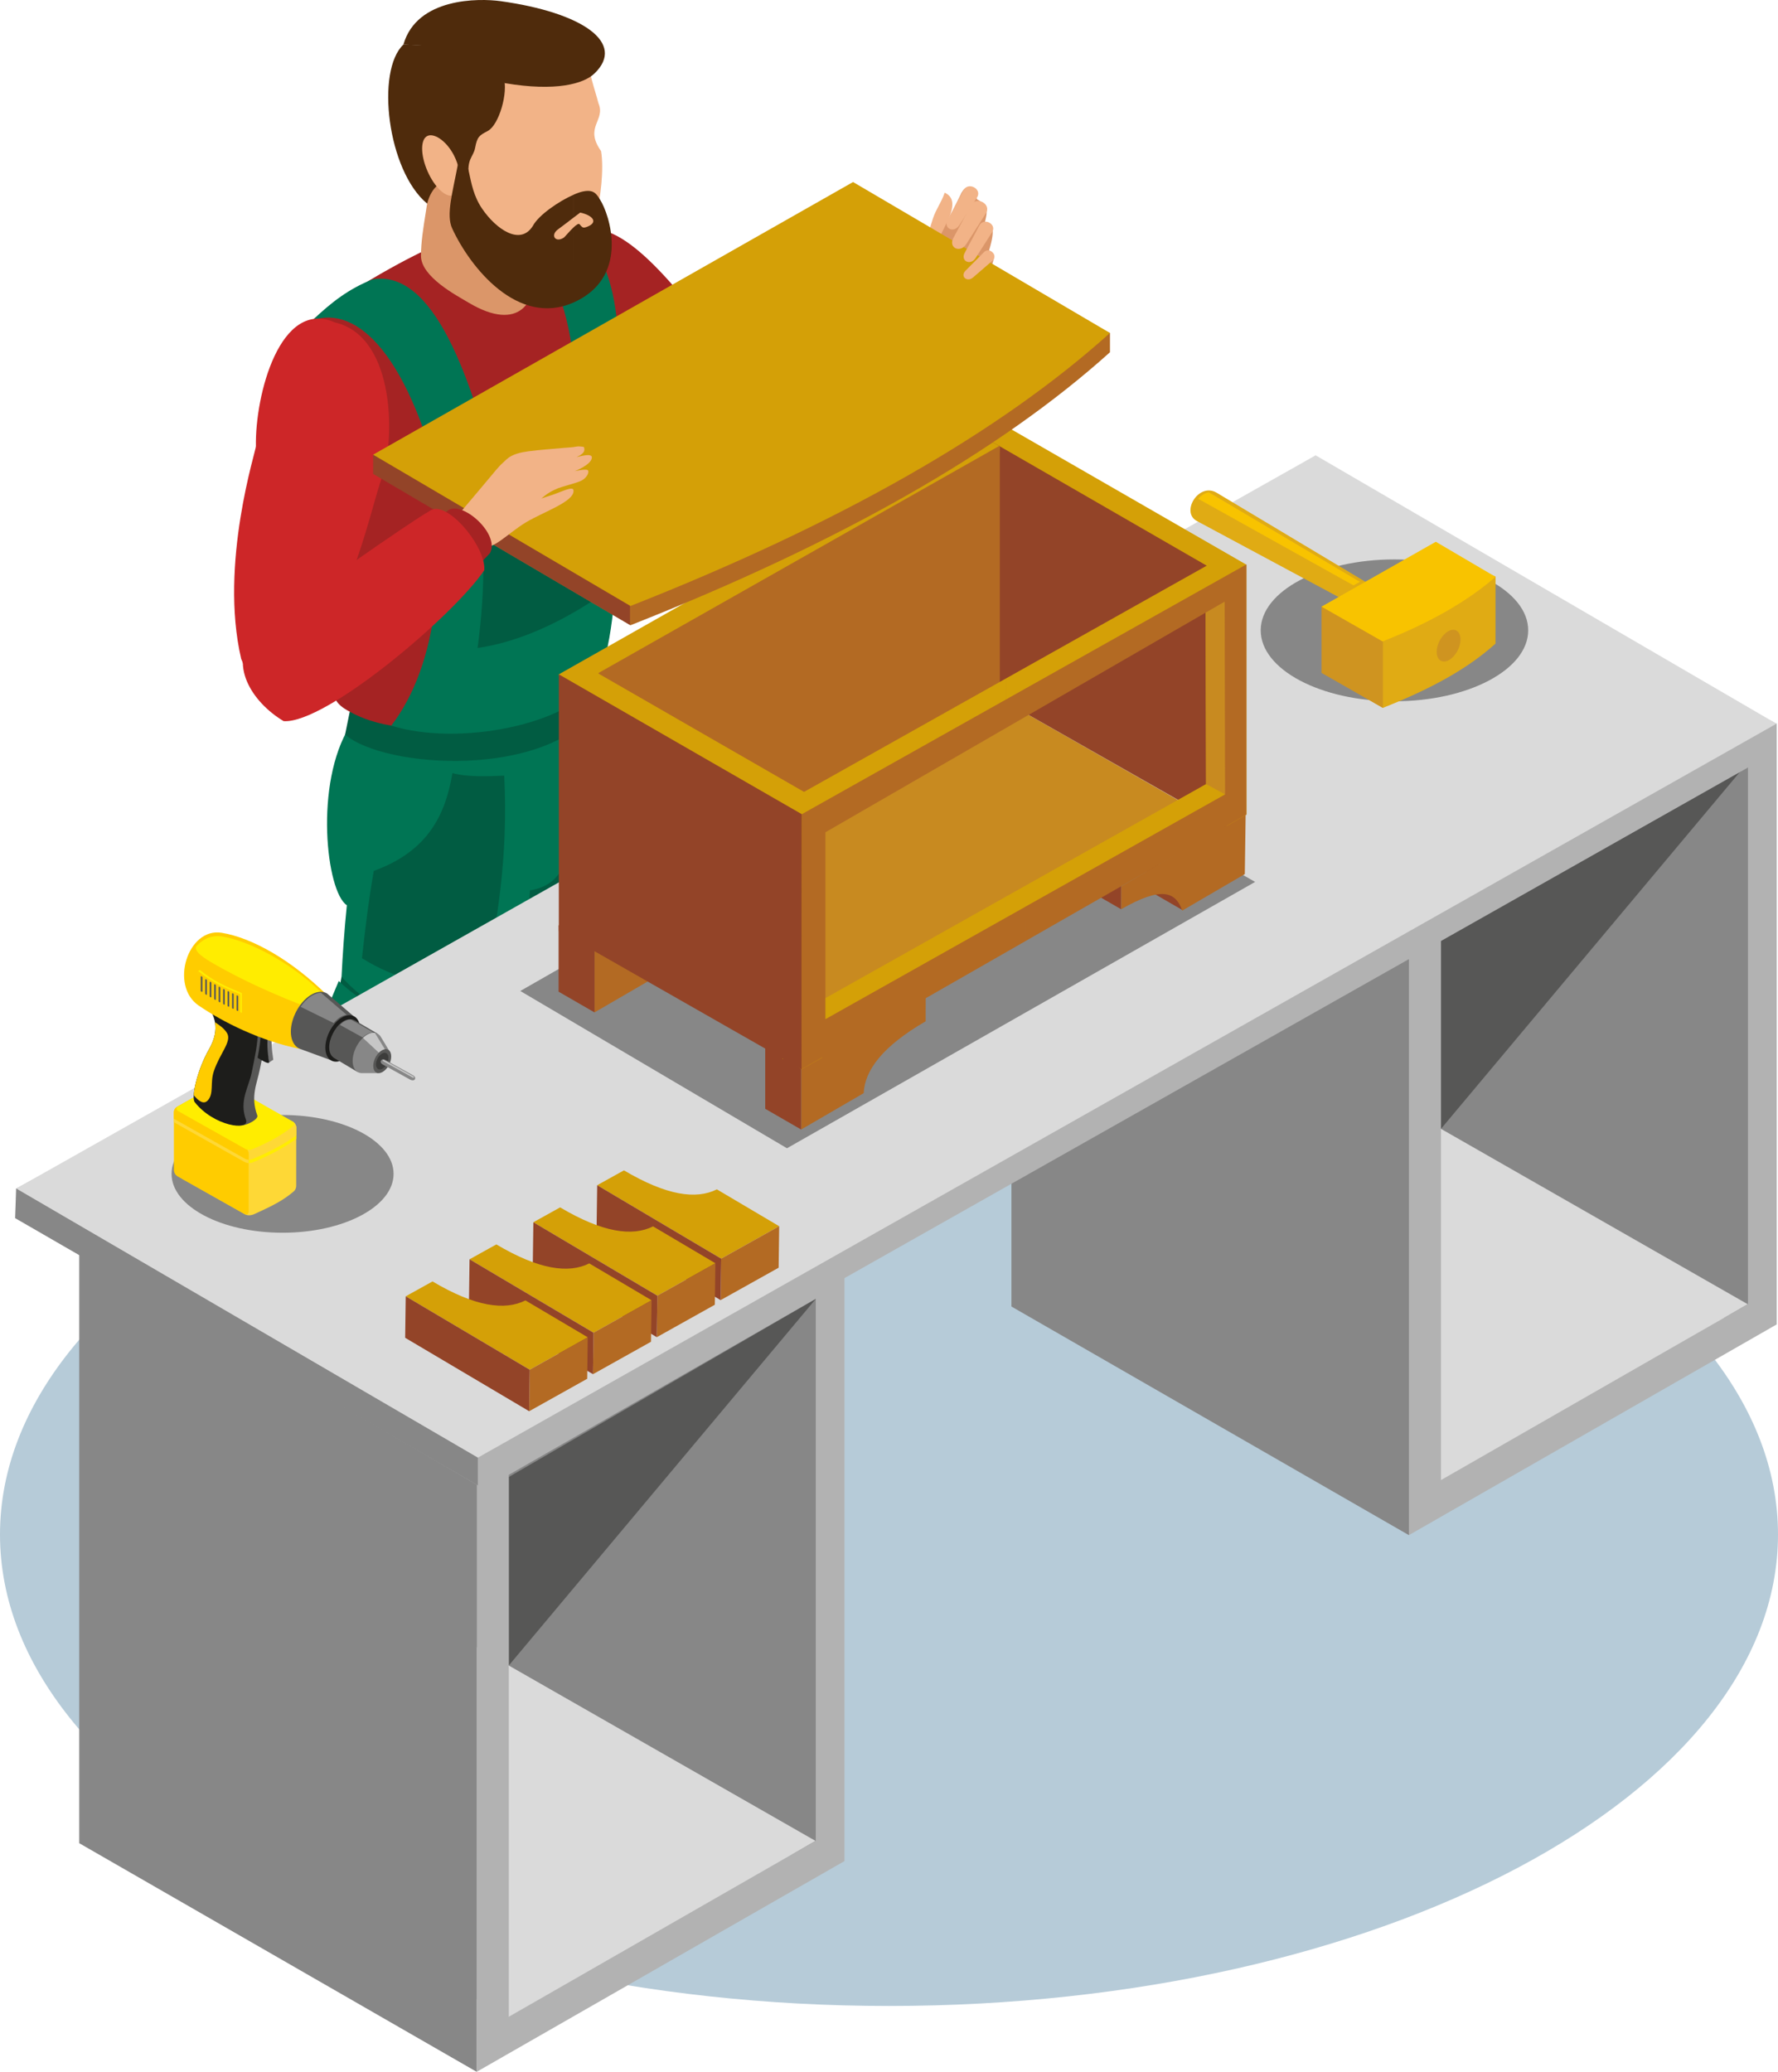 <?xml version="1.0" encoding="utf-8"?>
<!-- Generator: Adobe Illustrator 16.0.3, SVG Export Plug-In . SVG Version: 6.00 Build 0)  -->
<!DOCTYPE svg PUBLIC "-//W3C//DTD SVG 1.1//EN" "http://www.w3.org/Graphics/SVG/1.1/DTD/svg11.dtd">
<svg version="1.1" id="Vrstva_1" xmlns="http://www.w3.org/2000/svg" xmlns:xlink="http://www.w3.org/1999/xlink" x="0px" y="0px"
	 width="103.866px" height="121.015px" viewBox="0 0 103.866 121.015" enable-background="new 0 0 103.866 121.015"
	 xml:space="preserve">
<g>
	<path fill-rule="evenodd" clip-rule="evenodd" fill="#B6CBD8" d="M51.934,62.094c28.676,0,51.932,12.331,51.932,27.537
		c0,15.207-23.256,27.537-51.932,27.537C23.257,117.168,0,104.838,0,89.631C0,74.425,23.257,62.094,51.934,62.094z"/>
	<path fill-rule="evenodd" clip-rule="evenodd" fill="#F2B387" d="M53.95,14.954c0.049-0.496,0.388-1.729,0.551-2.198
		c0.21-0.606,0.475-0.896,0.686-1.502c0.467,0.222,0.648,0.65,0.15,1.721c-0.482,1.666,0.674,2.524-0.533,3.354
		C54.249,16.711,53.782,16.657,53.95,14.954z"/>
	<path fill-rule="evenodd" clip-rule="evenodd" fill="#A52323" d="M25.167,14.49c-0.389,0.083-5.106,2.488-7.108,4.396
		c-1.344,1.523,0.459,4.964,0.478,5.438c0.052,1.538,0.741,11.247,1.067,13.331c0.326,2.083-0.917,3.023,0.828,3.913
		c2.487,5.919,13.048,9.754,14.185,4.83c-0.904-4.26,1.264-15.924,1.491-23.152c0.055-1.739,1.235-7.719-1.369-10.024
		c-0.664-0.589-2.006-0.971-2.814-0.931C29.044,12.433,25.65,14.39,25.167,14.49z"/>
	<ellipse fill-rule="evenodd" clip-rule="evenodd" fill="#B2B2B2" cx="26.732" cy="87.805" rx="16.41" ry="8.701"/>
	<g>
		<path fill-rule="evenodd" clip-rule="evenodd" fill="#DCCF71" d="M32.898,82.064c0,0,0.839,3.796-0.829,3.121
			c-0.71-0.287-0.535,1.168-0.453,1.686c0.187,0.485,2.393,1.662,2.835,1.643c0.457-0.021,0.675-0.238,1.097,0.176
			c0.422,0.409,0.277,0.873,0.939,1.402c0.568,0.455,3.104,1.612,5.453,0.512c1.013-0.475,1.549-0.804,1.157-1.838
			c-0.122-0.327-2.905-1.748-3.685-2.137c-1.993-0.992-2.856-3.075-3.042-3.551c-0.191-0.477-0.805-1.926-0.805-1.926
			C35.566,81.152,34.67,80.883,32.898,82.064z"/>
		<path fill-rule="evenodd" clip-rule="evenodd" fill="#CB6E33" d="M32.898,82.064c-0.503,0.858-1.299,2.234-1.064,3.826
			c0.187,0.484,2.197,1.83,2.639,1.811c1.042-0.047,1.373,0.993,2.079,1.557c1.192,0.976,3.779,1.869,6.125,0.236
			c0.492-0.446,0.2-1.23-0.079-1.589c-0.503-0.646-2.404-0.888-3.184-1.276c-2.325-1.074-2.878-3.84-3.064-4.315
			c-0.19-0.476-0.783-1.161-0.783-1.161C35.566,81.152,34.67,80.883,32.898,82.064z"/>
		<g>
			<path fill="#FFCC00" d="M38.309,87.775c-0.021,0.049,0.005,0.114,0.061,0.146c0.055,0.031,0.118,0.016,0.14-0.033
				c0.187-0.418,0.415-0.701,0.678-0.871c0.257-0.167,0.55-0.225,0.872-0.193c0.059,0.006,0.103-0.037,0.098-0.096
				c-0.005-0.057-0.058-0.109-0.117-0.115c-0.366-0.035-0.699,0.029-0.993,0.22C38.758,87.02,38.509,87.326,38.309,87.775z"/>
			<path fill="#FFCC00" d="M37.804,87.354c-0.019,0.042,0.004,0.1,0.052,0.126c0.048,0.027,0.102,0.016,0.121-0.027
				c0.162-0.361,0.359-0.607,0.587-0.754c0.223-0.145,0.476-0.193,0.754-0.166c0.051,0.004,0.089-0.033,0.085-0.083
				c-0.005-0.05-0.05-0.095-0.102-0.101c-0.316-0.031-0.605,0.025-0.859,0.19C38.192,86.701,37.978,86.967,37.804,87.354z"/>
			<path fill="#FFCC00" d="M37.301,86.912c-0.019,0.043,0.004,0.1,0.052,0.127s0.102,0.014,0.121-0.027
				c0.162-0.363,0.359-0.608,0.587-0.755c0.222-0.144,0.476-0.194,0.754-0.167c0.051,0.006,0.089-0.031,0.085-0.082
				c-0.005-0.051-0.05-0.096-0.102-0.1c-0.316-0.031-0.605,0.025-0.859,0.189C37.689,86.259,37.474,86.523,37.301,86.912z"/>
			<path fill="#FFCC00" d="M36.798,86.47c-0.019,0.042,0.004,0.1,0.052,0.126c0.048,0.027,0.102,0.016,0.122-0.027
				c0.162-0.361,0.359-0.607,0.586-0.754c0.222-0.145,0.476-0.193,0.754-0.167c0.051,0.005,0.089-0.032,0.084-0.082
				s-0.05-0.096-0.101-0.101c-0.316-0.031-0.605,0.026-0.859,0.19C37.186,85.816,36.971,86.082,36.798,86.47z"/>
			<path fill="#FFCC00" d="M36.295,86.027c-0.02,0.043,0.004,0.1,0.052,0.127s0.102,0.015,0.121-0.028
				c0.162-0.362,0.359-0.607,0.586-0.755c0.223-0.143,0.477-0.193,0.754-0.166c0.051,0.005,0.089-0.031,0.084-0.082
				c-0.004-0.051-0.05-0.096-0.101-0.1c-0.317-0.031-0.605,0.025-0.86,0.189C36.683,85.374,36.468,85.639,36.295,86.027z"/>
			<path fill="#FFCC00" d="M35.791,85.585c-0.019,0.042,0.004,0.1,0.052,0.126c0.048,0.027,0.103,0.016,0.122-0.027
				c0.162-0.361,0.359-0.607,0.586-0.754c0.223-0.145,0.476-0.193,0.754-0.166c0.051,0.004,0.089-0.032,0.084-0.083
				c-0.004-0.05-0.05-0.095-0.102-0.101c-0.316-0.03-0.605,0.026-0.859,0.19C36.18,84.932,35.965,85.197,35.791,85.585z"/>
			<path fill="#FFCC00" d="M35.289,85.143c-0.02,0.043,0.004,0.1,0.052,0.127c0.047,0.026,0.102,0.014,0.121-0.027
				c0.162-0.363,0.359-0.608,0.586-0.755c0.223-0.144,0.477-0.194,0.754-0.167c0.051,0.006,0.089-0.031,0.084-0.082
				c-0.004-0.051-0.05-0.096-0.101-0.1c-0.316-0.031-0.605,0.025-0.859,0.189C35.676,84.489,35.461,84.754,35.289,85.143z"/>
		</g>
	</g>
	<g>
		<path fill-rule="evenodd" clip-rule="evenodd" fill="#DCCF71" d="M16.482,89.651c0,0,0.839,3.796-0.829,3.121
			c-0.71-0.287-0.535,1.168-0.453,1.687c0.187,0.484,2.393,1.662,2.835,1.641c0.457-0.021,0.675-0.238,1.097,0.176
			c0.422,0.41,0.277,0.875,0.939,1.402c0.568,0.455,3.104,1.613,5.453,0.512c1.013-0.475,1.549-0.803,1.157-1.838
			c-0.121-0.326-2.905-1.746-3.685-2.135c-1.993-0.994-2.857-3.076-3.043-3.553c-0.191-0.476-0.804-1.925-0.804-1.925
			S18.255,88.469,16.482,89.651z"/>
		<path fill-rule="evenodd" clip-rule="evenodd" fill="#CB6E33" d="M16.482,89.651c-0.503,0.858-1.298,2.233-1.064,3.825
			c0.187,0.486,2.197,1.832,2.639,1.811c1.042-0.047,1.373,0.994,2.079,1.557c1.192,0.977,3.779,1.87,6.125,0.237
			c0.492-0.446,0.2-1.23-0.08-1.589c-0.503-0.646-2.404-0.887-3.184-1.275c-2.325-1.074-2.878-3.841-3.064-4.316
			c-0.19-0.477-0.783-1.161-0.783-1.161S18.255,88.469,16.482,89.651z"/>
		<g>
			<path fill="#FFCC00" d="M21.894,95.361c-0.021,0.049,0.005,0.115,0.061,0.146s0.118,0.018,0.14-0.031
				c0.187-0.42,0.415-0.703,0.678-0.873c0.257-0.166,0.551-0.224,0.872-0.191c0.06,0.004,0.103-0.038,0.098-0.096
				c-0.005-0.059-0.058-0.111-0.118-0.116c-0.366-0.036-0.699,0.03-0.993,0.22C22.343,94.606,22.094,94.912,21.894,95.361z"/>
			<path fill="#FFCC00" d="M21.389,94.941c-0.019,0.043,0.004,0.1,0.052,0.126c0.048,0.028,0.103,0.015,0.121-0.027
				c0.162-0.362,0.359-0.607,0.587-0.755c0.223-0.144,0.476-0.193,0.754-0.166c0.051,0.005,0.089-0.031,0.085-0.082
				c-0.005-0.051-0.05-0.096-0.102-0.101c-0.316-0.03-0.605,0.026-0.859,0.19C21.777,94.288,21.562,94.553,21.389,94.941z"/>
			<path fill="#FFCC00" d="M20.885,94.499c-0.019,0.042,0.005,0.099,0.052,0.126c0.048,0.027,0.102,0.016,0.122-0.027
				c0.162-0.362,0.359-0.607,0.586-0.754c0.222-0.145,0.476-0.193,0.754-0.167c0.051,0.005,0.089-0.032,0.085-0.082
				s-0.05-0.096-0.102-0.101c-0.316-0.031-0.605,0.025-0.859,0.189C21.274,93.846,21.059,94.111,20.885,94.499z"/>
			<path fill="#FFCC00" d="M20.382,94.057c-0.019,0.043,0.004,0.1,0.052,0.127c0.048,0.026,0.102,0.014,0.122-0.028
				c0.162-0.362,0.359-0.607,0.586-0.755c0.223-0.143,0.476-0.193,0.754-0.166c0.052,0.005,0.089-0.031,0.085-0.082
				c-0.005-0.051-0.05-0.096-0.102-0.1c-0.316-0.031-0.605,0.025-0.859,0.189C20.771,93.403,20.556,93.668,20.382,94.057z"/>
			<path fill="#FFCC00" d="M19.879,93.614c-0.019,0.042,0.004,0.099,0.052,0.126s0.102,0.016,0.121-0.027
				c0.162-0.361,0.359-0.607,0.587-0.754c0.222-0.145,0.476-0.194,0.754-0.166c0.051,0.004,0.089-0.033,0.085-0.083
				c-0.004-0.051-0.05-0.096-0.102-0.101c-0.316-0.031-0.605,0.025-0.859,0.189C20.268,92.961,20.053,93.227,19.879,93.614z"/>
			<path fill="#FFCC00" d="M19.376,93.172c-0.019,0.043,0.004,0.1,0.052,0.127c0.048,0.026,0.103,0.014,0.122-0.028
				c0.162-0.362,0.359-0.607,0.586-0.755c0.223-0.143,0.476-0.193,0.754-0.166c0.051,0.005,0.089-0.031,0.084-0.082
				s-0.05-0.096-0.102-0.101c-0.316-0.03-0.605,0.026-0.859,0.19C19.764,92.519,19.549,92.783,19.376,93.172z"/>
			<path fill="#FFCC00" d="M18.873,92.729c-0.02,0.042,0.004,0.099,0.052,0.126s0.102,0.016,0.121-0.027
				c0.162-0.361,0.359-0.607,0.586-0.754c0.223-0.145,0.477-0.193,0.754-0.167c0.051,0.005,0.089-0.032,0.084-0.082
				c-0.004-0.05-0.05-0.096-0.101-0.101c-0.316-0.031-0.605,0.025-0.859,0.19C19.261,92.076,19.046,92.342,18.873,92.729z"/>
		</g>
	</g>
	<path fill-rule="evenodd" clip-rule="evenodd" fill="#015C42" d="M25.355,47.936c0.816,2.499,1.417,4.853,2.042,7.402
		c1.004,3.167,3.279,7.086,2.909,10.874c-0.67,6.851,0.711,11.941,0.567,17.964c1.793,1.408,7.264,0.317,6.365-1.952
		c-0.572-7.25-0.107-15.764-0.307-18.065c-0.025-0.294-0.229-2.123-0.206-3.154c0.141-6.289-1.337-18.506-2.049-20.756
		c0,0-2.22,1.417-6.716,2.321C27.934,43.473,25.237,47.573,25.355,47.936z"/>
	<path fill-rule="evenodd" clip-rule="evenodd" fill="#007554" d="M18.944,69.176c-0.024,0.295-0.054,0.588-0.09,0.873
		c-2.632,4.525-3.048,16.247-4.625,20.148c0.889,1.841,5.664,3.14,7.258,1.2c0.115-2.466,2.023-11.776,3.359-15.827
		c0.112-0.34,1.126-2.709,1.234-3.049c2.001-6.678,4.142-9.023,4.88-20.517c3.747-0.579,1.816-6.041,2.033-10.931
		c-6.288,4.2-11.004,2.548-12.554,1.337c-2.094,3.332-1.383,9.688-0.177,10.464c-0.592,5.796-0.364,11.262-0.896,15.524
		C19.22,68.65,19.08,68.909,18.944,69.176z"/>
	<path fill-rule="evenodd" clip-rule="evenodd" fill="#015C42" d="M20.16,42.905c2.264,1.974,11.738,2.628,14.774-1.59
		c-0.035-0.491,0.107-1.381,0.072-1.872c-3.441,2.501-10.742,4.293-14.575,2.125C20.341,42.014,20.25,42.459,20.16,42.905z"/>
	<path fill-rule="evenodd" clip-rule="evenodd" fill="#A52323" d="M31.825,15.683c-2.458,2.498-0.503,4.94,2.311,5.943
		c0.152,0.024,6.293,5.84,13.019,6.515c3.328,0.847,2.028-3.885,0.869-4.963c-0.898-0.836-5.281-4.173-8.317-6.046
		C36.462,13.303,33.812,11.677,31.825,15.683z"/>
	<path fill-rule="evenodd" clip-rule="evenodd" fill="#007554" d="M28.894,14.342c2.833-0.864,5.221,3.504,4.717,12.268
		c0.945,0.35,1.308-0.261,2.435-0.548c0.379-7.251,0.209-12.125-3.845-13.21C30.623,13.412,30.291,13.303,28.894,14.342z"/>
	<path fill-rule="evenodd" clip-rule="evenodd" fill="#007554" d="M22.859,42.384c2.745-3.596,3.358-9.542,2.141-16.536
		c4.567-0.396,8.518-2.633,11.162-5.295c-0.146,5.437,0.428,15.938-1.331,19.25C33.339,42.272,26.856,43.633,22.859,42.384z"/>
	<path fill-rule="evenodd" clip-rule="evenodd" fill="#007554" d="M18.264,18.697c2.584-0.864,5.692,1.933,7.711,10.696
		c1.045,0.35,2.26,0.02,3.305-0.268c-1.708-7.251-3.983-13.384-7.503-12.811C20.36,16.875,19.361,17.658,18.264,18.697z"/>
	<path fill-rule="evenodd" clip-rule="evenodd" fill="#015C42" d="M27.9,37.848c0.46-3.456,0.52-6.912-0.299-10.369
		c2.824-0.599,5.258-1.718,7.124-3.596c-0.104,3.836,1.04,8.936-0.201,11.273C32.308,36.583,30.035,37.542,27.9,37.848z"/>
	<path fill-rule="evenodd" clip-rule="evenodd" fill="#015C42" d="M24.281,69.033c-0.034-3,0.279-5.998,1.355-8.998
		c-2.387-0.52-4.262-1.356-5.683-2.987c-0.711,3.81-1.881,8.796-0.514,9.777C21.211,68.063,22.461,68.768,24.281,69.033z"/>
	<path fill-rule="evenodd" clip-rule="evenodd" fill="#007554" d="M24.988,60.151c-2.526-0.874-3.957-1.674-5.2-2.85
		c-0.321,0.768-0.643,1.535-0.964,2.302c1.416,1.383,3.033,2.524,5.204,3.001C24.489,61.864,24.838,61.062,24.988,60.151z"/>
	<path fill-rule="evenodd" clip-rule="evenodd" fill="#015C42" d="M29.455,45.305c0.244,4.658-0.41,8.666-1.207,12.336
		c-2.574,0.34-5.272-0.514-7.102-1.675c0.208-1.869,0.346-3.088,0.688-5.096c3.296-1.194,4.206-3.443,4.597-5.713
		C27.337,45.403,28.549,45.342,29.455,45.305z"/>
	<path fill-rule="evenodd" clip-rule="evenodd" fill="#007554" d="M28.048,27.875c3.116-1.078,4.88-2.064,6.414-3.514
		c0.396,0.946,0.793,1.892,1.189,2.839c-1.747,1.705-3.741,3.113-6.419,3.701C28.664,29.988,28.233,28.998,28.048,27.875z"/>
	<path fill-rule="evenodd" clip-rule="evenodd" fill="#015C42" d="M20.247,60.226c0.132-0.142,0.07-0.45-0.139-0.689
		c-0.208-0.239-0.484-0.319-0.616-0.177s-0.07,0.45,0.139,0.689C19.839,60.288,20.115,60.367,20.247,60.226z"/>
	<path fill-rule="evenodd" clip-rule="evenodd" fill="#015C42" d="M23.866,62.133c0.132-0.141,0.07-0.449-0.139-0.688
		s-0.484-0.319-0.616-0.177s-0.07,0.45,0.139,0.69C23.458,62.195,23.734,62.275,23.866,62.133z"/>
	<path fill-rule="evenodd" clip-rule="evenodd" fill="#015C42" d="M33.829,27.675c-0.132-0.142-0.07-0.45,0.139-0.689
		s0.484-0.318,0.616-0.177c0.132,0.142,0.07,0.45-0.139,0.689C34.236,27.737,33.96,27.816,33.829,27.675z"/>
	<path fill-rule="evenodd" clip-rule="evenodd" fill="#015C42" d="M29.706,30.036c-0.132-0.141-0.07-0.45,0.139-0.689
		s0.484-0.318,0.616-0.177c0.132,0.142,0.07,0.45-0.139,0.689C30.114,30.098,29.838,30.178,29.706,30.036z"/>
	<path fill-rule="evenodd" clip-rule="evenodd" fill="#DB9669" d="M25.134,9.967c0,1.583-0.542,3.413-0.542,4.976
		c0,1.234,2.115,2.335,2.771,2.728c3.027,1.81,4.015-0.174,3.767-1.728c-0.121-0.707-0.327-1.559-0.575-2.251
		c-0.269-0.77-1.762-0.643-1.762-1.451L25.134,9.967z"/>
	<path fill-rule="evenodd" clip-rule="evenodd" fill="#F2B387" d="M34.367,3.345c0.014,0.93,0.361,1.795,0.595,2.69
		c0.432,1.014-0.856,1.37,0.151,2.789c0.175,1.047-0.025,2.729-0.282,3.761c-0.12,0.763-0.182,1.875-1.349,2.688
		c-1.758,1.279-3.733-0.416-5.578-0.981c-1.83-0.557-1.124-2.838-1.747-4.313c-1.121-2.661-1.14-6.346,1.795-7.64
		c1.311-0.579,3.496-0.924,4.879-0.459C33.319,2.041,34.379,2.396,34.367,3.345z"/>
	<path fill-rule="evenodd" clip-rule="evenodd" fill="#221F1F" d="M23.339,8.677l0.056,0.146
		C23.375,8.775,23.356,8.725,23.339,8.677z"/>
	<path fill-rule="evenodd" clip-rule="evenodd" fill="#4F2B0C" d="M28.5,7.646c-0.497,0.265-0.619,0.324-0.745,0.989
		c-0.107,0.563-0.507,0.619-0.359,1.747c-0.012,0.269-1.908-0.55-2.443,1.511c-2.321-1.914-3.014-7.761-1.386-9.291
		c3.342,0.108,4.505,0.087,5.851,1.887C29.707,5.422,29.14,7.304,28.5,7.646z"/>
	<path fill-rule="evenodd" clip-rule="evenodd" fill="#4F2B0C" d="M29.24,0.067c4.812,0.668,7.337,2.45,5.487,4.225
		c-0.629,0.603-2.252,1.069-5.242,0.563c-1.059-1.453-2.231-2.135-5.919-2.253C24.356-0.15,27.987-0.106,29.24,0.067z"/>
	<path fill-rule="evenodd" clip-rule="evenodd" fill="#221F1F" d="M31.414,11.947l0.05,0.131
		C31.446,12.034,31.43,11.99,31.414,11.947z"/>
	<path fill-rule="evenodd" clip-rule="evenodd" fill="#F2B387" d="M24.973,9.997c0.419,0.96,1.099,1.586,1.518,1.401
		c0.421-0.183,0.536-1.18,0.115-2.136c-0.415-0.956-1.207-1.512-1.627-1.326C24.555,8.117,24.556,9.043,24.973,9.997z"/>
	<path fill-rule="evenodd" clip-rule="evenodd" fill="#4F2B0C" d="M35.046,11.648c-0.199-0.31-0.352-0.6-0.998-0.463
		c-0.147,0.031-0.33,0.095-0.532,0.184v1.333c0.106-0.081,0.228-0.173,0.379-0.286c0.738,0.164,1.045,0.557,0.451,0.811
		c-0.086,0.037-0.151,0.058-0.202,0.064c-0.121,0.015-0.171-0.055-0.287-0.192c-0.053-0.063-0.189,0.032-0.341,0.173v4.392
		c0.097-0.043,0.193-0.09,0.291-0.142C36.725,15.97,35.618,12.54,35.046,11.648z M33.517,11.369
		c-0.853,0.375-2.057,1.19-2.394,1.834c-0.738,1.167-2.143,0.178-2.952-1.003c-0.5-0.732-0.627-1.444-0.808-2.293L26.76,9.541
		c-0.324,1.729-0.712,3.006-0.344,3.804c1.053,2.281,3.839,5.77,7.1,4.319v-4.392c-0.243,0.226-0.525,0.572-0.571,0.603
		c-0.5,0.332-0.811-0.137-0.353-0.473c0.409-0.3,0.577-0.437,0.923-0.7V11.369z"/>
	<g>
		<g>
			<polygon fill-rule="evenodd" clip-rule="evenodd" fill="#878787" points="79.07,28.104 102.29,41.458 102.29,77.899 
				79.07,64.545 			"/>
			<g>
				<polygon fill-rule="evenodd" clip-rule="evenodd" fill="#575756" points="102.124,44.511 84.178,65.936 84.178,54.924 				"/>
				<polygon fill-rule="evenodd" clip-rule="evenodd" fill="#DADADA" points="102.096,76.178 84.256,86.555 64.083,75.011 
					81.962,64.668 				"/>
				<path fill-rule="evenodd" clip-rule="evenodd" fill="#B2B2B2" d="M103.79,42.241l-10.645,6.026v1.388l8.967-5.141V76.17
					l-8.967,5.141v2.146l10.645-6.099V42.241z M93.145,48.268l-10.842,6.138v35.262l10.842-6.211v-2.146l-8.967,5.141V54.796
					l8.967-5.141V48.268z"/>
				<polygon fill-rule="evenodd" clip-rule="evenodd" fill="#878787" points="59.084,39.872 82.305,53.226 82.305,89.668 
					59.084,76.313 				"/>
			</g>
		</g>
		<g>
			<polygon fill-rule="evenodd" clip-rule="evenodd" fill="#878787" points="24.613,59.451 47.833,72.805 47.833,109.246 
				24.613,95.893 			"/>
			<g>
				<polygon fill-rule="evenodd" clip-rule="evenodd" fill="#575756" points="47.667,75.858 29.722,97.281 29.722,86.271 				"/>
				<polygon fill-rule="evenodd" clip-rule="evenodd" fill="#DADADA" points="47.639,107.525 29.8,117.902 9.626,106.357 
					27.506,96.016 				"/>
				<path fill-rule="evenodd" clip-rule="evenodd" fill="#B2B2B2" d="M49.333,72.408l-10.645,6.027v2.566l8.967-5.141v31.656
					l-8.967,5.141v2.145l10.645-6.098V72.408z M38.688,78.436l-10.841,6.137v36.441l10.841-6.211v-2.145l-8.966,5.141V86.143
					l8.966-5.141V78.436z"/>
				<polygon fill-rule="evenodd" clip-rule="evenodd" fill="#878787" points="4.628,71.219 27.848,84.572 27.848,121.015 
					4.628,107.66 				"/>
			</g>
		</g>
		<g>
			<polygon fill-rule="evenodd" clip-rule="evenodd" fill="#B2B2B2" points="103.776,43.889 27.913,86.758 0.946,71.039 
				0.946,69.424 76.856,28.211 103.776,42.273 			"/>
			<polygon fill-rule="evenodd" clip-rule="evenodd" fill="#DADADA" points="103.776,42.272 27.913,85.142 0.946,69.424 
				76.856,26.595 			"/>
		</g>
	</g>
	<g>
		<polygon fill-rule="evenodd" clip-rule="evenodd" fill="#878787" points="45.973,67.069 30.394,57.883 57.422,42.429 
			73.321,51.512 		"/>
		<g>
			<g>
				<path fill-rule="evenodd" clip-rule="evenodd" fill="#B36A23" d="M34.73,59.134v-3.882l7.278-4.229l-0.004,1.79
					c-2.502,1.454-3.556,2.847-3.619,4.197L34.73,59.134z"/>
				<polygon fill-rule="evenodd" clip-rule="evenodd" fill="#934428" points="34.73,59.134 34.73,55.252 32.632,54.042 
					32.632,57.924 				"/>
				<polygon fill-rule="evenodd" clip-rule="evenodd" fill="#FFCC00" points="42.009,51.022 34.73,55.252 32.632,54.042 
					39.91,49.812 				"/>
			</g>
			<g>
				<polygon fill-rule="evenodd" clip-rule="evenodd" fill="#934428" points="69.09,53.165 69.09,51.354 66.993,50.145 
					66.993,51.955 				"/>
				<path fill-rule="evenodd" clip-rule="evenodd" fill="#B36A23" d="M72.718,51.055l0.05-3.53l-7.279,4.25l0.006,1.332
					c2.32-1.324,3.174-1.059,3.568,0.082L72.718,51.055z"/>
				<polygon fill-rule="evenodd" clip-rule="evenodd" fill="#934428" points="65.489,53.106 65.489,51.296 63.391,50.086 
					63.391,51.896 				"/>
				<polygon fill-rule="evenodd" clip-rule="evenodd" fill="#FFCC00" points="72.768,47.066 65.489,51.296 63.391,50.086 
					70.669,45.856 				"/>
			</g>
			<g>
				<path fill-rule="evenodd" clip-rule="evenodd" fill="#B36A23" d="M46.8,65.975v-3.883l7.278-4.229l-0.004,1.79
					c-2.502,1.454-3.556,2.847-3.619,4.197L46.8,65.975z"/>
				<polygon fill-rule="evenodd" clip-rule="evenodd" fill="#934428" points="46.8,65.975 46.8,62.092 44.702,60.882 44.702,64.764 
									"/>
				<polygon fill-rule="evenodd" clip-rule="evenodd" fill="#FFCC00" points="54.079,57.862 46.8,62.092 44.702,60.882 
					51.98,56.652 				"/>
			</g>
			<polygon fill-rule="evenodd" clip-rule="evenodd" fill="#C88A20" points="70.473,47.679 58.637,40.929 35.682,53.808 
				47.941,60.578 			"/>
			<g>
				<polygon fill-rule="evenodd" clip-rule="evenodd" fill="#D4A007" points="58.478,24.732 72.805,32.979 72.813,47.58 
					71.656,48.242 58.478,39.47 57.271,25.415 				"/>
				<polygon fill-rule="evenodd" clip-rule="evenodd" fill="#934428" points="57.271,25.415 71.572,33.663 71.577,48.288 
					57.271,40.152 				"/>
			</g>
			<polygon fill-rule="evenodd" clip-rule="evenodd" fill="#D4A007" points="57.294,25.425 33.852,38.705 33.836,53.606 
				57.294,40.04 58.407,26.07 			"/>
			<polygon fill-rule="evenodd" clip-rule="evenodd" fill="#B36A23" points="58.407,26.028 34.964,39.308 34.948,54.209 
				58.407,40.642 			"/>
			<polygon fill-rule="evenodd" clip-rule="evenodd" fill="#D4A007" points="33.852,38.705 48.179,46.951 48.03,61.774 
				46.823,62.457 33.852,53.442 32.645,39.388 			"/>
			<path fill-rule="evenodd" clip-rule="evenodd" fill="#D4A007" d="M71.7,32.363l-12.92,7.258v1.647l11.65-6.728l0.023,11.258
				L58.78,52.363v2.01l12.92-7.396V32.363z M58.78,39.621l-13.054,7.332L45.71,61.854l13.069-7.481v-2.01l-11.674,6.564V48.01
				l11.674-6.742V39.621z"/>
			<polygon fill-rule="evenodd" clip-rule="evenodd" fill="#C88A20" points="71.7,46.212 71.7,34.716 70.431,35.332 70.454,45.798 
				71.566,46.401 			"/>
			<path fill-rule="evenodd" clip-rule="evenodd" fill="#B36A23" d="M72.813,32.966l-12.921,7.258v1.647l11.649-6.729l0.024,11.259
				l-11.674,6.564v2.011l12.921-7.396V32.966z M59.892,40.224l-13.053,7.333l-0.016,14.901l13.069-7.481v-2.011L48.218,59.53V48.613
				l11.674-6.742V40.224z"/>
			<polygon fill-rule="evenodd" clip-rule="evenodd" fill="#934428" points="32.645,39.387 46.838,47.556 46.823,62.457 
				32.645,54.371 			"/>
		</g>
	</g>
	<path fill-rule="evenodd" clip-rule="evenodd" fill="#CD2628" d="M45.467,24.342c2.773-3.497,6.981-6.882,7.762-7.443
		c1.369-0.08,3.633,2.286,2.691,3.833c-1.354,2.223-2.346,3.812-7.615,7.809C46.111,30.352,44.262,25.812,45.467,24.342z"/>
	<path fill-rule="evenodd" clip-rule="evenodd" fill="#A52323" d="M54.015,16.362c0.818-0.635,2.67,0.134,3.49,0.862
		c-0.188,1.001-0.772,1.977-0.96,2.978c-1.242,0.464-3.182-0.255-3.499-1.368C53.434,17.844,53.627,17.352,54.015,16.362z"/>
	<path fill-rule="evenodd" clip-rule="evenodd" fill="#DB9669" d="M54.404,17.106c-0.458-0.657-0.634-0.922-0.435-1.452
		c0.557-1.03,2.026-4.049,2.113-4.213c0.15-0.285-0.004-0.051,0.166-0.302c0.234-0.35,0.607-0.157,0.828,0.505
		c0.723,0.38,0.589,0.773,0.455,1.36c0.473,0.054,0.629,0.367,0.248,1.627c0.326,0.289,0.313,0.225,0.271,0.511
		c-0.239,0.831-0.587,2.208-1.411,2.58l-0.326,0.634c-0.965,0.681-1.814-0.142-2.104-0.764L54.404,17.106z"/>
	<path fill-rule="evenodd" clip-rule="evenodd" fill="#CD2628" d="M19.571,18.834c-3.205-1.416-4.678,4.24-4.621,7.227
		c0.034,0.164-2.16,6.878-0.861,12.419c1.004,2.816,4.699,0.879,5.196-2.051c1.847-3.706,2.567-7.329,3.017-8.504
		C23.055,25.956,23.198,19.688,19.571,18.834z"/>
	<g>
		<path fill-rule="evenodd" clip-rule="evenodd" fill="#B36A23" d="M64.842,20.574c-6.457,5.812-15.794,11.127-28.011,15.946
			l-10.243-6.023l0-0.67l28.035-15.127l10.219,4.751V20.574z"/>
		<polygon fill-rule="evenodd" clip-rule="evenodd" fill="#934428" points="36.802,36.503 21.797,27.681 21.798,26.558 
			23.894,25.87 36.802,28.813 		"/>
		<path fill-rule="evenodd" clip-rule="evenodd" fill="#D4A007" d="M64.842,19.45c-6.457,5.812-15.794,11.127-28.011,15.946
			l-15.034-8.839l28.036-15.925L64.842,19.45z"/>
	</g>
	<path fill-rule="evenodd" clip-rule="evenodd" fill="#F2B387" d="M56.284,11.113l-0.919,1.715c-0.28,0.522,0.362,0.82,0.681,0.321
		l1.029-1.612C57.393,11.039,56.563,10.591,56.284,11.113z"/>
	<path fill-rule="evenodd" clip-rule="evenodd" fill="#F2B387" d="M56.714,11.997l-1.02,1.902c-0.311,0.578,0.403,0.909,0.756,0.355
		l1.141-1.788C57.944,11.913,57.024,11.417,56.714,11.997z"/>
	<path fill-rule="evenodd" clip-rule="evenodd" fill="#F2B387" d="M57.215,13.165l-0.858,1.603c-0.262,0.487,0.339,0.766,0.637,0.3
		l0.962-1.506C58.252,13.095,57.477,12.677,57.215,13.165z"/>
	<path fill-rule="evenodd" clip-rule="evenodd" fill="#F2B387" d="M57.479,14.73l-1.077,1.082c-0.327,0.329,0.089,0.698,0.44,0.395
		l1.136-0.98C58.329,14.923,57.807,14.4,57.479,14.73z"/>
	<path fill-rule="evenodd" clip-rule="evenodd" fill="#F2B387" d="M28.06,32.002c-0.509-0.052-2.313-0.595-1.89-1.248
		c0.755-0.83,2.747-3.238,2.866-3.371c0.204-0.229,0.342-0.36,0.572-0.567c0.318-0.288,0.817-0.396,1.245-0.454
		c0.733-0.097,1.354-0.132,2.074-0.2c0.259-0.025,0.493-0.026,0.75-0.077c0.119-0.024,0.329-0.001,0.438,0.026
		c0.02,0.117,0.14,0.332-0.438,0.59c0.101-0.01,0.916-0.277,0.899,0.025c-0.024,0.423-0.998,0.792-0.998,0.792
		c0.253-0.049,0.693-0.138,0.769-0.043c0.095,0.119-0.097,0.506-0.485,0.643c-0.21,0.095-1.025,0.307-1.248,0.394
		c-0.408,0.168-0.668,0.327-0.993,0.608c0.196-0.071,0.409-0.136,0.651-0.216c0.564-0.189,1.203-0.531,1.231-0.265
		c0.07,0.663-1.751,1.248-2.799,1.883C29.592,31.206,28.887,32.086,28.06,32.002z"/>
	<path fill-rule="evenodd" clip-rule="evenodd" fill="#A52323" d="M26.223,29.781c0.873-0.479,2.987,1.436,2.403,2.523
		c-0.689,0.75-1.183,1.167-1.872,1.918c-1.275,0.22-3.045-1.938-2.288-3.132C25.319,30.454,25.371,30.416,26.223,29.781z"/>
	<path fill-rule="evenodd" clip-rule="evenodd" fill="#CD2628" d="M16.571,42.122c2.465,0.159,9.899-6.131,11.717-8.812
		c0.132-1.365-2.237-4.211-3.195-3.459c-1.108,0.605-7.269,4.95-10.182,7.04C13.234,38.771,14.748,41.037,16.571,42.122z"/>
	<g>
		<path fill-rule="evenodd" clip-rule="evenodd" fill="#D4A007" d="M45.518,71.623l-3.389,1.895l-7.244-4.289l1.564-0.869
			c2.49,1.475,4.22,1.715,5.429,1.11L45.518,71.623z"/>
		<polygon fill-rule="evenodd" clip-rule="evenodd" fill="#B36A23" points="45.518,71.623 42.129,73.518 42.097,75.94 
			45.486,74.046 		"/>
		<polygon fill-rule="evenodd" clip-rule="evenodd" fill="#934428" points="34.886,69.229 42.129,73.518 42.097,75.94 
			34.853,71.651 		"/>
	</g>
	<g>
		<path fill-rule="evenodd" clip-rule="evenodd" fill="#D4A007" d="M41.79,73.786l-3.389,1.895l-7.244-4.289l1.564-0.869
			c2.49,1.474,4.22,1.714,5.43,1.11L41.79,73.786z"/>
		<polygon fill-rule="evenodd" clip-rule="evenodd" fill="#B36A23" points="41.79,73.786 38.401,75.681 38.369,78.104 
			41.758,76.209 		"/>
		<polygon fill-rule="evenodd" clip-rule="evenodd" fill="#934428" points="31.158,71.392 38.401,75.681 38.369,78.104 
			31.125,73.814 		"/>
	</g>
	<g>
		<path fill-rule="evenodd" clip-rule="evenodd" fill="#D4A007" d="M38.063,75.949l-3.389,1.895l-7.244-4.289l1.565-0.869
			c2.49,1.475,4.22,1.714,5.429,1.109L38.063,75.949z"/>
		<polygon fill-rule="evenodd" clip-rule="evenodd" fill="#B36A23" points="38.063,75.949 34.673,77.844 34.641,80.266 
			38.03,78.371 		"/>
		<polygon fill-rule="evenodd" clip-rule="evenodd" fill="#934428" points="27.43,73.555 34.673,77.844 34.641,80.266 
			27.397,75.977 		"/>
	</g>
	<g>
		<path fill-rule="evenodd" clip-rule="evenodd" fill="#D4A007" d="M34.334,78.111l-3.389,1.895l-7.244-4.289l1.565-0.869
			c2.49,1.475,4.22,1.715,5.429,1.109L34.334,78.111z"/>
		<polygon fill-rule="evenodd" clip-rule="evenodd" fill="#B36A23" points="34.334,78.111 30.945,80.006 30.913,82.429 
			34.302,80.534 		"/>
		<polygon fill-rule="evenodd" clip-rule="evenodd" fill="#934428" points="23.702,75.717 30.945,80.006 30.913,82.429 
			23.669,78.14 		"/>
	</g>
	<polygon fill-rule="evenodd" clip-rule="evenodd" fill="#878787" points="0.946,69.424 27.913,85.142 27.913,86.757 0.882,71.15 	
		"/>
	<ellipse fill-rule="evenodd" clip-rule="evenodd" fill="#878787" cx="16.507" cy="68.565" rx="6.485" ry="3.439"/>
	<ellipse fill-rule="evenodd" clip-rule="evenodd" fill="#878787" cx="81.46" cy="36.818" rx="7.813" ry="4.143"/>
	<g>
		<path fill-rule="evenodd" clip-rule="evenodd" fill="#E0AB14" d="M71.079,28.783l13.088,7.836
			c0.396,0.237,0.729,0.745,0.729,1.144l0,0c0,0.4-0.322,0.531-0.729,0.314L69.915,30.43C68.96,29.92,70.024,28.151,71.079,28.783z"
			/>
		<path fill-rule="evenodd" clip-rule="evenodd" fill="#F8C300" d="M70.614,28.754l8.821,5.229l-0.368,0.208l-9.07-5.056
			C70.157,28.942,70.374,28.796,70.614,28.754z"/>
		<path fill-rule="evenodd" clip-rule="evenodd" fill="#E0AB14" d="M87.364,37.594c-1.565,1.408-3.621,2.585-6.58,3.753l-2.537-1.48
			v-3.59l6.789-3.663l2.329,1.065L87.364,37.594z"/>
		<polygon fill-rule="evenodd" clip-rule="evenodd" fill="#CF9420" points="80.784,41.348 77.201,39.304 77.202,35.419 
			77.593,35.319 80.784,36.057 		"/>
		<path fill-rule="evenodd" clip-rule="evenodd" fill="#F8C300" d="M77.202,35.434l6.674-3.79l3.489,2.05
			c-1.558,1.361-3.724,2.638-6.598,3.772L77.202,35.434z"/>
		<path fill-rule="evenodd" clip-rule="evenodd" fill="#CF9420" d="M84.237,38.623c0.316,0.098,0.748-0.229,0.963-0.732
			s0.129-0.989-0.188-1.088c-0.318-0.098-0.75,0.23-0.965,0.732C83.833,38.038,83.917,38.525,84.237,38.623z"/>
	</g>
	<g>
		<path fill-rule="evenodd" clip-rule="evenodd" fill="#FED836" d="M17.139,69.608c-0.625,0.521-1.167,0.796-2.275,1.304
			c-0.174,0.08-0.394,0.104-0.55,0.015l-3.714-2.099v-3.713l5.723,0.052l0.76,0.348c0.139,0.063,0.222,0.194,0.222,0.347
			l-0.001,3.396C17.303,69.398,17.247,69.519,17.139,69.608z"/>
		<path fill-rule="evenodd" clip-rule="evenodd" fill="#FFED00" d="M10.599,65.797v-0.682l5.669,0.051l1.019,0.58
			c0.011,0.035,0.017,0.074,0.017,0.115l0,0.662c-0.673,0.487-1.515,0.949-2.544,1.373c-0.162,0.066-0.328,0.056-0.48-0.03
			L10.599,65.797z"/>
		<path fill-rule="evenodd" clip-rule="evenodd" fill="#FED836" d="M10.599,65.595v-0.479l5.723,0.052l0.76,0.348
			c0.139,0.063,0.222,0.194,0.222,0.347v0.461c-0.674,0.486-1.516,0.947-2.545,1.371c-0.162,0.066-0.328,0.057-0.48-0.029
			L10.599,65.595z"/>
		<path fill-rule="evenodd" clip-rule="evenodd" fill="#FFCC00" d="M14.302,70.921l-3.911-2.2c-0.148-0.083-0.233-0.229-0.233-0.398
			l0-3.347c0-0.142,0.071-0.262,0.194-0.331l1.664-0.939l2.429,3.443c0.057,0.08,0.083,0.166,0.083,0.264v3.376
			c0,0.056-0.027,0.104-0.075,0.132C14.406,70.947,14.351,70.948,14.302,70.921z"/>
		<path fill-rule="evenodd" clip-rule="evenodd" fill="#FED836" d="M10.159,65.549v-0.573c0-0.142,0.071-0.262,0.194-0.331
			l1.664-0.939l2.429,3.443c0.057,0.08,0.083,0.166,0.083,0.264v0.527c-0.085-0.004-0.169-0.027-0.25-0.073L10.159,65.549z"/>
		<path fill-rule="evenodd" clip-rule="evenodd" fill="#FFCC00" d="M10.159,65.347v-0.371c0-0.142,0.071-0.262,0.194-0.331
			l1.664-0.939l2.429,3.443c0.057,0.08,0.083,0.166,0.083,0.264v0.324c-0.085-0.002-0.169-0.026-0.25-0.072L10.159,65.347z"/>
		<path fill-rule="evenodd" clip-rule="evenodd" fill="#FFED00" d="M10.393,64.627l2.58-1.466l4.141,2.354
			c0.045,0.025,0.072,0.067,0.076,0.119c0.004,0.051-0.015,0.098-0.055,0.131c-0.602,0.488-1.395,0.948-2.407,1.365
			c-0.133,0.055-0.271,0.047-0.397-0.024l-3.937-2.214c-0.049-0.028-0.077-0.076-0.078-0.133
			C10.316,64.703,10.344,64.654,10.393,64.627z"/>
		<path fill-rule="evenodd" clip-rule="evenodd" fill="#575756" d="M12.546,58.492c0.634,0.807,0.698,1.627,0.134,2.616
			c-0.67,1.174-1.041,2.773-0.829,3.068c0.759,0.975,1.643,1.604,2.323,1.549c0.309-0.024,0.935-0.359,0.857-0.572
			c-0.41-1.119-0.022-1.837,0.151-2.707c0.186-0.927,0.331-1.527,0.374-2.508C15.585,59.295,11.92,57.696,12.546,58.492z"/>
		<path fill-rule="evenodd" clip-rule="evenodd" fill="#706F6F" d="M15.684,62.087l0.225-0.157c0.038,0,0.057-0.021,0.05-0.067
			c-0.083-0.55-0.14-1.109-0.047-1.663l-0.716-0.291c0.044,0.064,0.067,0.124,0.065,0.177
			C15.235,60.643,15.763,61.645,15.684,62.087z"/>
		<path fill-rule="evenodd" clip-rule="evenodd" fill="#1D1D1B" d="M15.048,61.788c0.338,0.198,0.694,0.413,0.667,0.233
			c-0.083-0.549-0.14-1.109-0.047-1.663l-0.414-0.168C15.222,60.808,15.147,61.276,15.048,61.788z"/>
		<path fill-rule="evenodd" clip-rule="evenodd" fill="#1D1D1B" d="M12.068,58.688c0.634,0.806,0.698,1.627,0.133,2.616
			c-0.67,1.174-1.04,2.772-0.829,3.067c1.105,1.418,3.245,1.713,2.996,1.032c-0.409-1.119,0.163-1.892,0.337-2.763
			c0.185-0.926,0.331-1.526,0.374-2.507C15.106,59.491,11.441,57.892,12.068,58.688z"/>
		<path fill-rule="evenodd" clip-rule="evenodd" fill="#FFCC00" d="M12.558,59.708c0.089,0.495-0.026,1.016-0.356,1.596
			c-0.513,0.899-0.85,2.043-0.885,2.666c0.28,0.343,0.576,0.558,0.809,0.317c0.385-0.396,0.138-1.035,0.363-1.71
			c0.352-1.053,1.057-1.735,0.78-2.223C13.114,60.085,12.835,59.886,12.558,59.708z"/>
		<path fill-rule="evenodd" clip-rule="evenodd" fill="#FFCC00" d="M19.141,58.159c-2.16-2.133-4.458-3.392-6.189-3.675
			c-1.987-0.326-3.053,3.083-1.349,4.248c1.406,0.962,3.621,2.078,5.943,2.539C18.016,60.168,18.671,59.261,19.141,58.159z"/>
		<path fill-rule="evenodd" clip-rule="evenodd" fill="#FFED00" d="M19.088,58.294c-1.767-1.879-4.383-3.31-6.114-3.594
			c-0.59-0.096-1.101,0.134-1.478,0.542c-0.277,0.3,0.546,0.794,0.995,1.052c1.628,0.938,3.574,1.837,5.953,2.724L19.088,58.294z"/>
		<path fill-rule="evenodd" clip-rule="evenodd" fill="#575756" d="M19.3,61.914l1.337-2.575l-1.529-1.308
			c-0.047-0.029-0.097-0.052-0.152-0.069c-0.578-0.179-1.363,0.417-1.752,1.331c-0.39,0.914-0.227,1.77,0.341,1.978L19.3,61.914z"/>
		<path fill-rule="evenodd" clip-rule="evenodd" fill="#1D1D1B" d="M19.454,61.988c0.465,0.143,1.097-0.34,1.41-1.076
			c0.313-0.737,0.19-1.448-0.274-1.59c-0.465-0.142-1.097,0.34-1.41,1.077S18.989,61.848,19.454,61.988z"/>
		<path fill-rule="evenodd" clip-rule="evenodd" fill="#575756" d="M22.068,60.384l-1.34-0.783
			c-0.007-0.004-0.014-0.008-0.021-0.012l-0.002-0.001c-0.025-0.015-0.052-0.026-0.081-0.034l-0.004-0.001
			c-0.883-0.269-1.887,1.708-1.112,2.24l1.393,0.83L22.068,60.384z"/>
		<path fill-rule="evenodd" clip-rule="evenodd" fill="#878787" d="M20.99,62.66c0.053,0.016,0.109,0.021,0.167,0.021l0,0
			l0.929-0.001l0.631-1.339L22.27,60.6l0,0c-0.065-0.126-0.165-0.217-0.294-0.256c-0.404-0.123-0.952,0.296-1.224,0.935
			C20.479,61.918,20.586,62.537,20.99,62.66z"/>
		<path fill-rule="evenodd" clip-rule="evenodd" fill="#575756" d="M22.036,62.67c0.24,0.072,0.566-0.177,0.728-0.557
			c0.162-0.38,0.098-0.748-0.142-0.821s-0.566,0.176-0.728,0.556C21.732,62.229,21.796,62.596,22.036,62.67z"/>
		<path fill-rule="evenodd" clip-rule="evenodd" fill="#C6C6C6" d="M21.899,60.328l0.583,0.956c-0.116,0.017-0.24,0.09-0.351,0.203
			l-0.93-0.864C21.426,60.411,21.678,60.297,21.899,60.328z"/>
		<path fill-rule="evenodd" clip-rule="evenodd" fill="#3C3C3B" d="M22.125,62.459c0.167,0.051,0.394-0.121,0.506-0.387
			c0.113-0.264,0.069-0.52-0.099-0.57c-0.167-0.051-0.394,0.122-0.506,0.387C21.914,62.153,21.958,62.408,22.125,62.459z"/>
		<path fill-rule="evenodd" clip-rule="evenodd" fill="#FFED00" d="M14.132,59.166c-0.971-0.437-1.589-0.681-2.456-1.352
			c0-0.35-0.098-0.741-0.098-1.091l0.098-0.068c0.816,0.658,1.431,0.928,2.456,1.353C14.132,58.393,14.132,58.779,14.132,59.166z"/>
		<path fill-rule="evenodd" clip-rule="evenodd" fill="#FFCC00" d="M14.034,59.234c-0.971-0.437-1.589-0.681-2.456-1.353
			c0-0.386,0-0.772,0-1.159c0.816,0.658,1.431,0.928,2.456,1.352C14.034,58.461,14.034,58.848,14.034,59.234z"/>
		<g>
			<path fill-rule="evenodd" clip-rule="evenodd" fill="#575756" d="M13.866,58.141L13.866,58.141
				c0.027,0.011,0.049,0.042,0.049,0.069v0.806c0,0.027-0.022,0.04-0.049,0.029l0,0c-0.027-0.011-0.049-0.042-0.049-0.069V58.17
				C13.817,58.144,13.839,58.13,13.866,58.141z"/>
			<path fill-rule="evenodd" clip-rule="evenodd" fill="#575756" d="M13.604,58.019L13.604,58.019
				c0.027,0.011,0.049,0.042,0.049,0.069v0.806c0,0.027-0.022,0.04-0.049,0.029l0,0c-0.027-0.011-0.049-0.042-0.049-0.068v-0.807
				C13.556,58.021,13.578,58.008,13.604,58.019z"/>
			<path fill-rule="evenodd" clip-rule="evenodd" fill="#575756" d="M13.343,57.896L13.343,57.896
				c0.027,0.011,0.049,0.042,0.049,0.069v0.806c0,0.027-0.022,0.04-0.049,0.029v0c-0.027-0.01-0.049-0.041-0.049-0.068v-0.806
				C13.294,57.898,13.316,57.885,13.343,57.896z"/>
			<path fill-rule="evenodd" clip-rule="evenodd" fill="#575756" d="M13.082,57.773L13.082,57.773
				c0.027,0.011,0.049,0.042,0.049,0.069v0.806c0,0.027-0.022,0.04-0.049,0.029l0,0c-0.027-0.011-0.049-0.042-0.049-0.069v-0.806
				C13.033,57.776,13.055,57.763,13.082,57.773z"/>
			<path fill-rule="evenodd" clip-rule="evenodd" fill="#575756" d="M12.821,57.637L12.821,57.637
				c0.027,0.011,0.049,0.042,0.049,0.069v0.806c0,0.027-0.022,0.04-0.049,0.029l0,0c-0.027-0.011-0.049-0.042-0.049-0.068v-0.807
				C12.772,57.64,12.794,57.626,12.821,57.637z"/>
			<path fill-rule="evenodd" clip-rule="evenodd" fill="#575756" d="M12.56,57.493L12.56,57.493
				c0.027,0.011,0.049,0.042,0.049,0.069v0.806c0,0.027-0.022,0.04-0.049,0.029l0,0c-0.027-0.011-0.049-0.042-0.049-0.069v-0.806
				C12.511,57.495,12.533,57.482,12.56,57.493z"/>
			<path fill-rule="evenodd" clip-rule="evenodd" fill="#575756" d="M12.298,57.349L12.298,57.349
				c0.027,0.011,0.049,0.042,0.049,0.068v0.806c0,0.027-0.022,0.041-0.049,0.029l0,0c-0.027-0.011-0.049-0.042-0.049-0.068v-0.806
				C12.25,57.351,12.271,57.338,12.298,57.349z"/>
			<path fill-rule="evenodd" clip-rule="evenodd" fill="#575756" d="M12.037,57.197L12.037,57.197
				c0.027,0.011,0.049,0.042,0.049,0.068v0.806c0,0.027-0.022,0.041-0.049,0.03l0,0c-0.027-0.011-0.049-0.042-0.049-0.069v-0.806
				C11.988,57.199,12.01,57.186,12.037,57.197z"/>
			<path fill-rule="evenodd" clip-rule="evenodd" fill="#575756" d="M11.776,57.026L11.776,57.026
				c0.027,0.011,0.049,0.042,0.049,0.068V57.9c0,0.027-0.022,0.041-0.049,0.029l0,0c-0.027-0.01-0.049-0.042-0.049-0.068v-0.806
				C11.727,57.028,11.749,57.015,11.776,57.026z"/>
		</g>
		<path fill-rule="evenodd" clip-rule="evenodd" fill="#878787" d="M22.495,61.902l1.643,0.91c0.221,0.123,0.111,0.414-0.208,0.232
			l-1.582-0.875C22.12,62.043,22.291,61.782,22.495,61.902z"/>
		<path fill-rule="evenodd" clip-rule="evenodd" fill="#C6C6C6" d="M22.426,61.912l1.727,0.959c0.061,0.033,0.03,0.113-0.057,0.063
			l-1.71-0.949C22.323,61.95,22.37,61.878,22.426,61.912z"/>
		<path fill-rule="evenodd" clip-rule="evenodd" fill="#878787" d="M17.561,58.808l1.932,0.947c0.229-0.273,0.503-0.451,0.755-0.48
			l-1.492-1.283C18.356,57.989,17.896,58.308,17.561,58.808z"/>
		<path fill-rule="evenodd" clip-rule="evenodd" fill="#878787" d="M20.503,59.554l1.323,0.759
			c-0.205-0.019-0.436,0.089-0.642,0.283l-1.327-0.733C20.052,59.665,20.278,59.541,20.503,59.554z"/>
	</g>
</g>
</svg>
